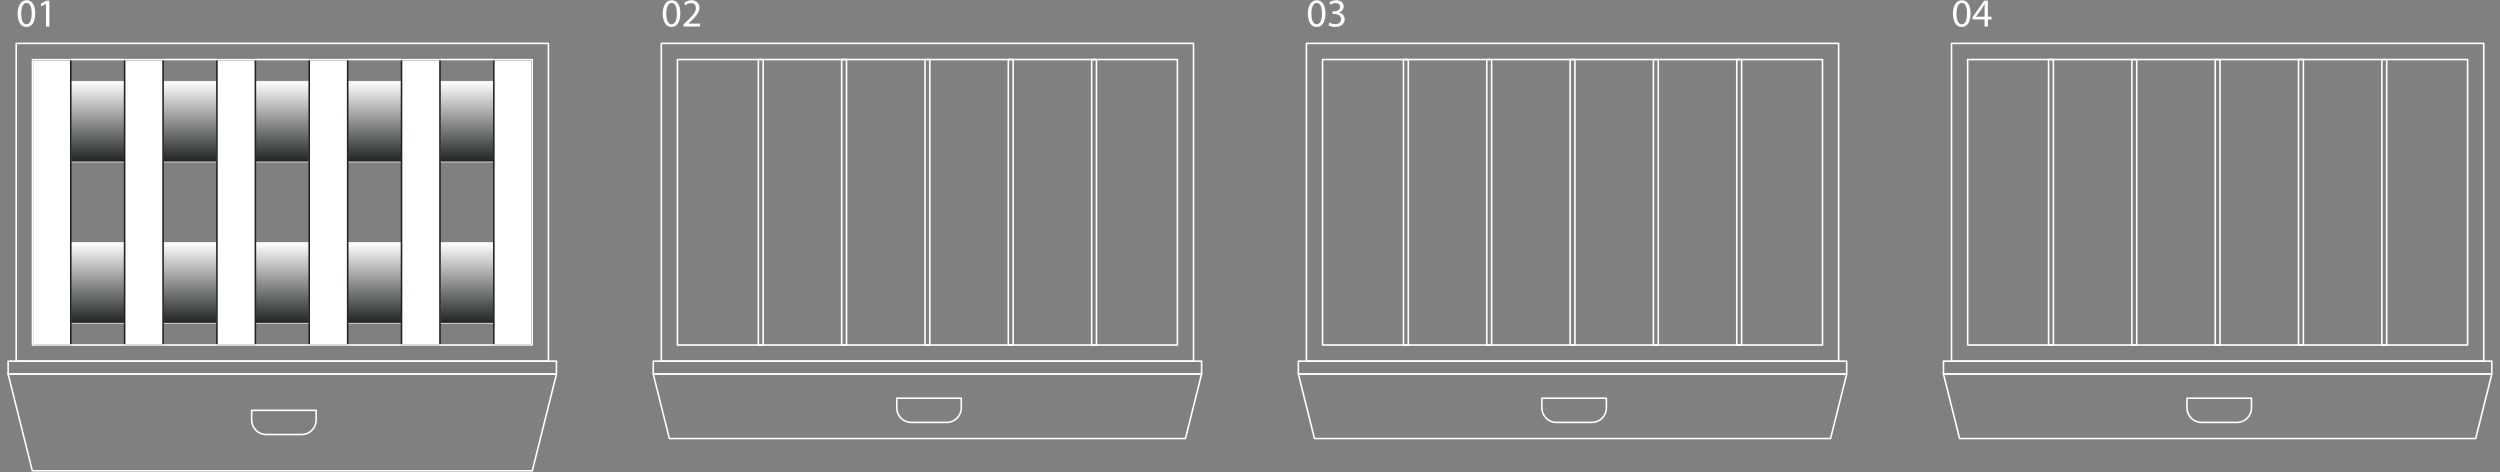<?xml version="1.0" encoding="UTF-8" standalone="no"?>
<!DOCTYPE svg PUBLIC "-//W3C//DTD SVG 1.1//EN" "http://www.w3.org/Graphics/SVG/1.1/DTD/svg11.dtd">
<svg width="100%" height="100%" viewBox="0 0 1831 346" version="1.1" xmlns="http://www.w3.org/2000/svg" xmlns:xlink="http://www.w3.org/1999/xlink" xml:space="preserve" xmlns:serif="http://www.serif.com/" style="fill-rule:evenodd;clip-rule:evenodd;stroke-linecap:round;stroke-linejoin:round;stroke-miterlimit:10;">
    <rect x="0" y="0" width="1831" height="346" fill="#808080" stroke="none"/>
    <g transform="matrix(1,0,0,1,-3113.62,-1930.23)">
        <g transform="matrix(4.167,0,0,4.167,2790.38,0)">
            <g transform="matrix(7,0,0,7,80.417,467.883)">
                <path d="M0.263,-0.661C0.131,-0.661 0.036,-0.542 0.036,-0.323C0.038,-0.108 0.125,0.011 0.252,0.011C0.395,0.011 0.478,-0.111 0.478,-0.332C0.478,-0.539 0.399,-0.661 0.263,-0.661ZM0.257,-0.593C0.349,-0.593 0.389,-0.488 0.389,-0.328C0.389,-0.162 0.346,-0.057 0.257,-0.057C0.177,-0.057 0.125,-0.153 0.125,-0.322C0.125,-0.499 0.181,-0.593 0.257,-0.593Z" style="fill:rgb(255,255,255);fill-rule:nonzero;"/>
            </g>
            <g transform="matrix(7,0,0,7,84.008,467.883)">
                <path d="M0.236,-0L0.321,-0L0.321,-0.65L0.246,-0.65L0.104,-0.574L0.121,-0.507L0.234,-0.568L0.236,-0.568L0.236,-0Z" style="fill:rgb(255,255,255);fill-rule:nonzero;"/>
            </g>
        </g>
        <g transform="matrix(4.167,0,0,4.167,2790.38,0)">
            <g transform="matrix(7,0,0,7,193.803,467.883)">
                <path d="M0.263,-0.661C0.131,-0.661 0.036,-0.542 0.036,-0.323C0.038,-0.108 0.125,0.011 0.252,0.011C0.395,0.011 0.478,-0.111 0.478,-0.332C0.478,-0.539 0.399,-0.661 0.263,-0.661ZM0.257,-0.593C0.349,-0.593 0.389,-0.488 0.389,-0.328C0.389,-0.162 0.346,-0.057 0.257,-0.057C0.177,-0.057 0.125,-0.153 0.125,-0.322C0.125,-0.499 0.181,-0.593 0.257,-0.593Z" style="fill:rgb(255,255,255);fill-rule:nonzero;"/>
            </g>
            <g transform="matrix(7,0,0,7,197.394,467.883)">
                <path d="M0.46,-0L0.46,-0.073L0.169,-0.073L0.169,-0.075L0.22,-0.123C0.357,-0.255 0.444,-0.352 0.444,-0.472C0.444,-0.565 0.385,-0.661 0.245,-0.661C0.171,-0.661 0.106,-0.632 0.062,-0.595L0.09,-0.533C0.12,-0.558 0.169,-0.588 0.228,-0.588C0.325,-0.588 0.356,-0.527 0.356,-0.461C0.356,-0.363 0.28,-0.279 0.114,-0.121L0.045,-0.054L0.045,-0L0.46,-0Z" style="fill:rgb(255,255,255);fill-rule:nonzero;"/>
            </g>
        </g>
        <g transform="matrix(4.167,0,0,4.167,2790.38,0)">
            <g transform="matrix(7,0,0,7,307.188,467.883)">
                <path d="M0.263,-0.661C0.131,-0.661 0.036,-0.542 0.036,-0.323C0.038,-0.108 0.125,0.011 0.252,0.011C0.395,0.011 0.478,-0.111 0.478,-0.332C0.478,-0.539 0.399,-0.661 0.263,-0.661ZM0.257,-0.593C0.349,-0.593 0.389,-0.488 0.389,-0.328C0.389,-0.162 0.346,-0.057 0.257,-0.057C0.177,-0.057 0.125,-0.153 0.125,-0.322C0.125,-0.499 0.181,-0.593 0.257,-0.593Z" style="fill:rgb(255,255,255);fill-rule:nonzero;"/>
            </g>
            <g transform="matrix(7,0,0,7,310.779,467.883)">
                <path d="M0.042,-0.033C0.074,-0.012 0.138,0.011 0.211,0.011C0.366,0.011 0.448,-0.08 0.448,-0.184C0.447,-0.275 0.383,-0.335 0.303,-0.35L0.303,-0.352C0.382,-0.381 0.423,-0.438 0.423,-0.506C0.423,-0.585 0.365,-0.661 0.237,-0.661C0.167,-0.661 0.101,-0.636 0.066,-0.611L0.09,-0.547C0.118,-0.567 0.168,-0.59 0.22,-0.59C0.301,-0.59 0.334,-0.544 0.334,-0.492C0.334,-0.415 0.253,-0.382 0.189,-0.382L0.14,-0.382L0.14,-0.316L0.189,-0.316C0.274,-0.316 0.356,-0.277 0.357,-0.186C0.358,-0.131 0.322,-0.06 0.21,-0.06C0.148,-0.06 0.091,-0.085 0.066,-0.1L0.042,-0.033Z" style="fill:rgb(255,255,255);fill-rule:nonzero;"/>
            </g>
        </g>
        <g transform="matrix(4.167,0,0,4.167,2790.38,0)">
            <g transform="matrix(7,0,0,7,420.574,467.883)">
                <path d="M0.263,-0.661C0.131,-0.661 0.036,-0.542 0.036,-0.323C0.038,-0.108 0.125,0.011 0.252,0.011C0.395,0.011 0.478,-0.111 0.478,-0.332C0.478,-0.539 0.399,-0.661 0.263,-0.661ZM0.257,-0.593C0.349,-0.593 0.389,-0.488 0.389,-0.328C0.389,-0.162 0.346,-0.057 0.257,-0.057C0.177,-0.057 0.125,-0.153 0.125,-0.322C0.125,-0.499 0.181,-0.593 0.257,-0.593Z" style="fill:rgb(255,255,255);fill-rule:nonzero;"/>
            </g>
            <g transform="matrix(7,0,0,7,424.165,467.883)">
                <path d="M0.4,-0L0.4,-0.178L0.491,-0.178L0.491,-0.246L0.4,-0.246L0.4,-0.65L0.305,-0.65L0.015,-0.235L0.015,-0.178L0.317,-0.178L0.317,-0L0.4,-0ZM0.104,-0.246L0.104,-0.248L0.263,-0.469C0.281,-0.499 0.297,-0.527 0.317,-0.565L0.32,-0.565C0.318,-0.531 0.317,-0.497 0.317,-0.463L0.317,-0.246L0.104,-0.246Z" style="fill:rgb(255,255,255);fill-rule:nonzero;"/>
            </g>
        </g>
        <g transform="matrix(4.167,0,0,4.167,2790.38,0)">
            <g transform="matrix(-1,0,0,1,83.252,528.959)">
                <path d="M-87.874,17.008L0,17.008L4.252,0L-92.126,0L-87.874,17.008Z" style="fill:none;fill-rule:nonzero;stroke:rgb(255,255,255);stroke-width:0.28px;"/>
            </g>
        </g>
        <g transform="matrix(4.167,0,0,4.167,2790.38,0)">
            <g transform="matrix(-1,0,0,1,254.378,213.76)">
                <rect x="79" y="312.931" width="96.378" height="2.268" style="fill:none;stroke:rgb(255,255,255);stroke-width:0.28px;stroke-linecap:butt;stroke-linejoin:miter;"/>
            </g>
        </g>
        <g transform="matrix(4.167,0,0,4.167,2790.38,0)">
            <g transform="matrix(1,0,0,1,130.593,535.337)">
                <path d="M0,4.252L-6.238,4.252C-7.647,4.252 -8.79,3.109 -8.79,1.7L-8.79,0L2.549,0L2.549,1.703C2.549,3.111 1.407,4.252 0,4.252Z" style="fill:none;fill-rule:nonzero;stroke:rgb(255,255,255);stroke-width:0.28px;stroke-linecap:butt;stroke-linejoin:miter;"/>
            </g>
        </g>
        <g transform="matrix(4.167,0,0,4.167,2790.38,0)">
            <g transform="matrix(14.173,0,0,-14.173,87.658,484.598)">
                <rect x="0.166" y="-0.5" width="0.668" height="1" style="fill:url(#_Linear1);"/>
            </g>
        </g>
        <g transform="matrix(4.167,0,0,4.167,2790.38,0)">
            <g transform="matrix(1,0,0,1,0,127.305)">
                <rect x="90.012" y="350.206" width="9.463" height="14.173" style="fill:none;stroke:rgb(255,255,255);stroke-width:0.13px;stroke-linecap:butt;stroke-linejoin:miter;"/>
            </g>
        </g>
        <g transform="matrix(4.167,0,0,4.167,2790.38,0)">
            <g transform="matrix(14.173,0,0,-14.173,87.657,512.944)">
                <rect x="0.166" y="-0.5" width="0.668" height="1" style="fill:url(#_Linear2);"/>
            </g>
        </g>
        <g transform="matrix(4.167,0,0,4.167,2790.38,0)">
            <g transform="matrix(1,0,0,1,0,183.996)">
                <rect x="90.012" y="321.86" width="9.463" height="14.174" style="fill:none;stroke:rgb(255,255,255);stroke-width:0.13px;stroke-linecap:butt;stroke-linejoin:miter;"/>
            </g>
        </g>
        <g transform="matrix(4.167,0,0,4.167,2790.38,0)">
            <g transform="matrix(-1,0,0,1,173.264,155.649)">
                <rect x="83.252" y="318.034" width="6.76" height="50.173" style="fill:rgb(255,255,255);stroke:#1F2323;stroke-width:0.28px;stroke-linecap:butt;stroke-linejoin:miter;"/>
            </g>
        </g>
        <g transform="matrix(4.167,0,0,4.167,2790.38,0)">
            <g transform="matrix(14.173,0,0,-14.173,103.88,484.597)">
                <rect x="0.166" y="-0.5" width="0.668" height="1" style="fill:url(#_Linear3);"/>
            </g>
        </g>
        <g transform="matrix(4.167,0,0,4.167,2790.38,0)">
            <g transform="matrix(1,0,0,1,0,127.305)">
                <rect x="106.235" y="350.206" width="9.463" height="14.173" style="fill:none;stroke:rgb(255,255,255);stroke-width:0.13px;stroke-linecap:butt;stroke-linejoin:miter;"/>
            </g>
        </g>
        <g transform="matrix(4.167,0,0,4.167,2790.38,0)">
            <g transform="matrix(14.173,0,0,-14.173,103.879,512.943)">
                <rect x="0.166" y="-0.5" width="0.668" height="1" style="fill:url(#_Linear4);"/>
            </g>
        </g>
        <g transform="matrix(4.167,0,0,4.167,2790.38,0)">
            <g transform="matrix(1,0,0,1,0,183.996)">
                <rect x="106.235" y="321.86" width="9.463" height="14.174" style="fill:none;stroke:rgb(255,255,255);stroke-width:0.13px;stroke-linecap:butt;stroke-linejoin:miter;"/>
            </g>
        </g>
        <g transform="matrix(4.167,0,0,4.167,2790.38,0)">
            <g transform="matrix(-1,0,0,1,205.71,155.649)">
                <rect x="99.475" y="318.034" width="6.76" height="50.173" style="fill:rgb(255,255,255);stroke:#1F2323;stroke-width:0.28px;stroke-linecap:butt;stroke-linejoin:miter;"/>
            </g>
        </g>
        <g transform="matrix(4.167,0,0,4.167,2790.38,0)">
            <g transform="matrix(14.173,0,0,-14.173,120.104,484.598)">
                <rect x="0.166" y="-0.5" width="0.668" height="1" style="fill:url(#_Linear5);"/>
            </g>
        </g>
        <g transform="matrix(4.167,0,0,4.167,2790.38,0)">
            <g transform="matrix(1,0,0,1,0,127.305)">
                <rect x="122.457" y="350.206" width="9.463" height="14.173" style="fill:none;stroke:rgb(255,255,255);stroke-width:0.13px;stroke-linecap:butt;stroke-linejoin:miter;"/>
            </g>
        </g>
        <g transform="matrix(4.167,0,0,4.167,2790.38,0)">
            <g transform="matrix(14.173,0,0,-14.173,120.103,512.944)">
                <rect x="0.166" y="-0.5" width="0.668" height="1" style="fill:url(#_Linear6);"/>
            </g>
        </g>
        <g transform="matrix(4.167,0,0,4.167,2790.38,0)">
            <g transform="matrix(1,0,0,1,0,183.996)">
                <rect x="122.457" y="321.86" width="9.463" height="14.174" style="fill:none;stroke:rgb(255,255,255);stroke-width:0.13px;stroke-linecap:butt;stroke-linejoin:miter;"/>
            </g>
        </g>
        <g transform="matrix(4.167,0,0,4.167,2790.38,0)">
            <g transform="matrix(-1,0,0,1,238.154,155.649)">
                <rect x="115.697" y="318.034" width="6.76" height="50.173" style="fill:rgb(255,255,255);stroke:#1F2323;stroke-width:0.28px;stroke-linecap:butt;stroke-linejoin:miter;"/>
            </g>
        </g>
        <g transform="matrix(4.167,0,0,4.167,2790.38,0)">
            <g transform="matrix(14.173,0,0,-14.173,136.326,484.598)">
                <rect x="0.166" y="-0.5" width="0.668" height="1" style="fill:url(#_Linear7);"/>
            </g>
        </g>
        <g transform="matrix(4.167,0,0,4.167,2790.38,0)">
            <g transform="matrix(1,0,0,1,0,127.305)">
                <rect x="138.68" y="350.206" width="9.464" height="14.173" style="fill:none;stroke:rgb(255,255,255);stroke-width:0.13px;stroke-linecap:butt;stroke-linejoin:miter;"/>
            </g>
        </g>
        <g transform="matrix(4.167,0,0,4.167,2790.38,0)">
            <g transform="matrix(14.173,0,0,-14.173,136.325,512.943)">
                <rect x="0.166" y="-0.5" width="0.668" height="1" style="fill:url(#_Linear8);"/>
            </g>
        </g>
        <g transform="matrix(4.167,0,0,4.167,2790.38,0)">
            <g transform="matrix(1,0,0,1,0,183.996)">
                <rect x="138.68" y="321.86" width="9.464" height="14.174" style="fill:none;stroke:rgb(255,255,255);stroke-width:0.13px;stroke-linecap:butt;stroke-linejoin:miter;"/>
            </g>
        </g>
        <g transform="matrix(4.167,0,0,4.167,2790.38,0)">
            <g transform="matrix(-1,0,0,1,270.6,155.649)">
                <rect x="131.92" y="318.034" width="6.76" height="50.173" style="fill:rgb(255,255,255);stroke:#1F2323;stroke-width:0.28px;stroke-linecap:butt;stroke-linejoin:miter;"/>
            </g>
        </g>
        <g transform="matrix(4.167,0,0,4.167,2790.38,0)">
            <g transform="matrix(14.173,0,0,-14.173,152.55,484.598)">
                <rect x="0.166" y="-0.5" width="0.668" height="1" style="fill:url(#_Linear9);"/>
            </g>
        </g>
        <g transform="matrix(4.167,0,0,4.167,2790.38,0)">
            <g transform="matrix(1,0,0,1,0,127.305)">
                <rect x="154.903" y="350.206" width="9.463" height="14.173" style="fill:none;stroke:rgb(255,255,255);stroke-width:0.13px;stroke-linecap:butt;stroke-linejoin:miter;"/>
            </g>
        </g>
        <g transform="matrix(4.167,0,0,4.167,2790.38,0)">
            <g transform="matrix(14.173,0,0,-14.173,152.549,512.944)">
                <rect x="0.166" y="-0.5" width="0.668" height="1" style="fill:url(#_Linear10);"/>
            </g>
        </g>
        <g transform="matrix(4.167,0,0,4.167,2790.38,0)">
            <g transform="matrix(1,0,0,1,0,183.996)">
                <rect x="154.903" y="321.86" width="9.463" height="14.174" style="fill:none;stroke:rgb(255,255,255);stroke-width:0.13px;stroke-linecap:butt;stroke-linejoin:miter;"/>
            </g>
        </g>
        <g transform="matrix(4.167,0,0,4.167,2790.38,0)">
            <g transform="matrix(-1,0,0,1,303.046,155.649)">
                <rect x="148.143" y="318.034" width="6.76" height="50.173" style="fill:rgb(255,255,255);stroke:#1F2323;stroke-width:0.28px;stroke-linecap:butt;stroke-linejoin:miter;"/>
            </g>
        </g>
        <g transform="matrix(4.167,0,0,4.167,2790.38,0)">
            <g transform="matrix(-1,0,0,1,335.492,155.649)">
                <rect x="164.366" y="318.034" width="6.76" height="50.173" style="fill:rgb(255,255,255);stroke:#1F2323;stroke-width:0.28px;stroke-linecap:butt;stroke-linejoin:miter;"/>
            </g>
        </g>
        <g transform="matrix(4.167,0,0,4.167,2790.38,0)">
            <g transform="matrix(-1,0,0,1,254.378,155.649)">
                <rect x="83.252" y="318.034" width="87.874" height="50.173" style="fill:none;stroke:rgb(255,255,255);stroke-width:0.28px;"/>
            </g>
        </g>
        <g transform="matrix(4.167,0,0,4.167,2790.38,0)">
            <g transform="matrix(-1,0,0,1,254.377,155.649)">
                <rect x="80.417" y="315.199" width="93.543" height="55.843" style="fill:none;stroke:rgb(255,255,255);stroke-width:0.28px;"/>
            </g>
        </g>
        <g transform="matrix(4.167,0,0,4.167,2790.38,0)">
            <g transform="matrix(-1,0,0,1,195.221,528.959)">
                <path d="M-90.708,11.339L-0,11.339L2.835,0L-93.543,0L-90.708,11.339Z" style="fill:none;fill-rule:nonzero;stroke:rgb(255,255,255);stroke-width:0.28px;"/>
            </g>
        </g>
        <g transform="matrix(4.167,0,0,4.167,2790.38,0)">
            <g transform="matrix(-1,0,0,1,481.15,213.76)">
                <rect x="192.386" y="312.931" width="96.378" height="2.268" style="fill:none;stroke:rgb(255,255,255);stroke-width:0.28px;stroke-linecap:butt;stroke-linejoin:miter;"/>
            </g>
        </g>
        <g transform="matrix(4.167,0,0,4.167,2790.38,0)">
            <g transform="matrix(1,0,0,1,243.979,533.211)">
                <path d="M0,4.252L-6.238,4.252C-7.647,4.252 -8.79,3.109 -8.79,1.7L-8.79,0L2.549,0L2.549,1.703C2.549,3.111 1.407,4.252 0,4.252Z" style="fill:none;fill-rule:nonzero;stroke:rgb(255,255,255);stroke-width:0.28px;stroke-linecap:butt;stroke-linejoin:miter;"/>
            </g>
        </g>
        <g transform="matrix(4.167,0,0,4.167,2790.38,0)">
            <g transform="matrix(-1,0,0,1,481.15,155.649)">
                <rect x="196.638" y="318.034" width="87.874" height="50.173" style="fill:none;stroke:rgb(255,255,255);stroke-width:0.28px;"/>
            </g>
        </g>
        <g transform="matrix(4.167,0,0,4.167,2790.38,0)">
            <g transform="matrix(-1,0,0,1,481.15,155.649)">
                <rect x="193.803" y="315.199" width="93.544" height="55.843" style="fill:none;stroke:rgb(255,255,255);stroke-width:0.28px;"/>
            </g>
        </g>
        <g transform="matrix(4.167,0,0,4.167,2790.38,0)">
            <g transform="matrix(-1,0,0,1,422.566,155.649)">
                <rect x="210.858" y="318.034" width="0.85" height="50.173" style="fill:none;stroke:rgb(255,255,255);stroke-width:0.28px;stroke-linecap:butt;stroke-linejoin:miter;"/>
            </g>
        </g>
        <g transform="matrix(4.167,0,0,4.167,2790.38,0)">
            <g transform="matrix(-1,0,0,1,451.859,155.649)">
                <rect x="225.504" y="318.034" width="0.851" height="50.173" style="fill:none;stroke:rgb(255,255,255);stroke-width:0.28px;stroke-linecap:butt;stroke-linejoin:miter;"/>
            </g>
        </g>
        <g transform="matrix(4.167,0,0,4.167,2790.38,0)">
            <g transform="matrix(-1,0,0,1,481.149,155.649)">
                <rect x="240.149" y="318.034" width="0.851" height="50.173" style="fill:none;stroke:rgb(255,255,255);stroke-width:0.28px;stroke-linecap:butt;stroke-linejoin:miter;"/>
            </g>
        </g>
        <g transform="matrix(4.167,0,0,4.167,2790.38,0)">
            <g transform="matrix(-1,0,0,1,510.441,155.649)">
                <rect x="254.795" y="318.034" width="0.851" height="50.173" style="fill:none;stroke:rgb(255,255,255);stroke-width:0.28px;stroke-linecap:butt;stroke-linejoin:miter;"/>
            </g>
        </g>
        <g transform="matrix(4.167,0,0,4.167,2790.38,0)">
            <g transform="matrix(-1,0,0,1,539.731,155.649)">
                <rect x="269.44" y="318.034" width="0.851" height="50.173" style="fill:none;stroke:rgb(255,255,255);stroke-width:0.28px;stroke-linecap:butt;stroke-linejoin:miter;"/>
            </g>
        </g>
        <g transform="matrix(4.167,0,0,4.167,2790.38,0)">
            <g transform="matrix(-1,0,0,1,308.607,528.959)">
                <path d="M-90.708,11.339L-0,11.339L2.835,0L-93.543,0L-90.708,11.339Z" style="fill:none;fill-rule:nonzero;stroke:rgb(255,255,255);stroke-width:0.28px;"/>
            </g>
        </g>
        <g transform="matrix(4.167,0,0,4.167,2790.38,0)">
            <g transform="matrix(-1,0,0,1,707.922,213.76)">
                <rect x="305.772" y="312.931" width="96.378" height="2.268" style="fill:none;stroke:rgb(255,255,255);stroke-width:0.28px;stroke-linecap:butt;stroke-linejoin:miter;"/>
            </g>
        </g>
        <g transform="matrix(4.167,0,0,4.167,2790.38,0)">
            <g transform="matrix(1,0,0,1,357.364,533.211)">
                <path d="M0,4.252L-6.237,4.252C-7.647,4.252 -8.79,3.109 -8.79,1.7L-8.79,0L2.549,0L2.549,1.703C2.549,3.111 1.407,4.252 0,4.252Z" style="fill:none;fill-rule:nonzero;stroke:rgb(255,255,255);stroke-width:0.28px;stroke-linecap:butt;stroke-linejoin:miter;"/>
            </g>
        </g>
        <g transform="matrix(4.167,0,0,4.167,2790.38,0)">
            <g transform="matrix(-1,0,0,1,707.922,155.649)">
                <rect x="310.024" y="318.034" width="87.874" height="50.173" style="fill:none;stroke:rgb(255,255,255);stroke-width:0.28px;"/>
            </g>
        </g>
        <g transform="matrix(4.167,0,0,4.167,2790.38,0)">
            <g transform="matrix(-1,0,0,1,707.922,155.649)">
                <rect x="307.189" y="315.199" width="93.544" height="55.843" style="fill:none;stroke:rgb(255,255,255);stroke-width:0.28px;"/>
            </g>
        </g>
        <g transform="matrix(4.167,0,0,4.167,2790.38,0)">
            <g transform="matrix(-1,0,0,1,649.339,155.649)">
                <rect x="324.244" y="318.034" width="0.851" height="50.173" style="fill:none;stroke:rgb(255,255,255);stroke-width:0.28px;stroke-linecap:butt;stroke-linejoin:miter;"/>
            </g>
        </g>
        <g transform="matrix(4.167,0,0,4.167,2790.38,0)">
            <g transform="matrix(-1,0,0,1,678.629,155.649)">
                <rect x="338.889" y="318.034" width="0.851" height="50.173" style="fill:none;stroke:rgb(255,255,255);stroke-width:0.28px;stroke-linecap:butt;stroke-linejoin:miter;"/>
            </g>
        </g>
        <g transform="matrix(4.167,0,0,4.167,2790.38,0)">
            <g transform="matrix(-1,0,0,1,707.921,155.649)">
                <rect x="353.535" y="318.034" width="0.851" height="50.173" style="fill:none;stroke:rgb(255,255,255);stroke-width:0.28px;stroke-linecap:butt;stroke-linejoin:miter;"/>
            </g>
        </g>
        <g transform="matrix(4.167,0,0,4.167,2790.38,0)">
            <g transform="matrix(-1,0,0,1,737.211,155.649)">
                <rect x="368.18" y="318.034" width="0.851" height="50.173" style="fill:none;stroke:rgb(255,255,255);stroke-width:0.28px;stroke-linecap:butt;stroke-linejoin:miter;"/>
            </g>
        </g>
        <g transform="matrix(4.167,0,0,4.167,2790.38,0)">
            <g transform="matrix(-1,0,0,1,766.503,155.649)">
                <rect x="382.826" y="318.034" width="0.851" height="50.173" style="fill:none;stroke:rgb(255,255,255);stroke-width:0.28px;stroke-linecap:butt;stroke-linejoin:miter;"/>
            </g>
        </g>
        <g transform="matrix(4.167,0,0,4.167,2790.38,0)">
            <g transform="matrix(-1,0,0,1,421.992,528.959)">
                <path d="M-90.708,11.339L-0,11.339L2.835,0L-93.543,0L-90.708,11.339Z" style="fill:none;fill-rule:nonzero;stroke:rgb(255,255,255);stroke-width:0.28px;"/>
            </g>
        </g>
        <g transform="matrix(4.167,0,0,4.167,2790.38,0)">
            <g transform="matrix(-1,0,0,1,934.692,213.76)">
                <rect x="419.157" y="312.931" width="96.378" height="2.268" style="fill:none;stroke:rgb(255,255,255);stroke-width:0.28px;stroke-linecap:butt;stroke-linejoin:miter;"/>
            </g>
        </g>
        <g transform="matrix(4.167,0,0,4.167,2790.38,0)">
            <g transform="matrix(1,0,0,1,470.75,533.211)">
                <path d="M0,4.252L-6.237,4.252C-7.647,4.252 -8.79,3.109 -8.79,1.7L-8.79,0L2.549,0L2.549,1.703C2.549,3.111 1.408,4.252 0,4.252Z" style="fill:none;fill-rule:nonzero;stroke:rgb(255,255,255);stroke-width:0.28px;stroke-linecap:butt;stroke-linejoin:miter;"/>
            </g>
        </g>
        <g transform="matrix(4.167,0,0,4.167,2790.38,0)">
            <g transform="matrix(-1,0,0,1,934.692,155.649)">
                <rect x="423.409" y="318.034" width="87.874" height="50.173" style="fill:none;stroke:rgb(255,255,255);stroke-width:0.28px;"/>
            </g>
        </g>
        <g transform="matrix(4.167,0,0,4.167,2790.38,0)">
            <g transform="matrix(-1,0,0,1,934.692,155.649)">
                <rect x="420.574" y="315.199" width="93.544" height="55.843" style="fill:none;stroke:rgb(255,255,255);stroke-width:0.28px;"/>
            </g>
        </g>
        <g transform="matrix(4.167,0,0,4.167,2790.38,0)">
            <g transform="matrix(-1,0,0,1,876.111,155.649)">
                <rect x="437.63" y="318.034" width="0.851" height="50.173" style="fill:none;stroke:rgb(255,255,255);stroke-width:0.28px;stroke-linecap:butt;stroke-linejoin:miter;"/>
            </g>
        </g>
        <g transform="matrix(4.167,0,0,4.167,2790.38,0)">
            <g transform="matrix(-1,0,0,1,905.401,155.649)">
                <rect x="452.275" y="318.034" width="0.851" height="50.173" style="fill:none;stroke:rgb(255,255,255);stroke-width:0.28px;stroke-linecap:butt;stroke-linejoin:miter;"/>
            </g>
        </g>
        <g transform="matrix(4.167,0,0,4.167,2790.38,0)">
            <g transform="matrix(-1,0,0,1,934.693,155.649)">
                <rect x="466.921" y="318.034" width="0.851" height="50.173" style="fill:none;stroke:rgb(255,255,255);stroke-width:0.28px;stroke-linecap:butt;stroke-linejoin:miter;"/>
            </g>
        </g>
        <g transform="matrix(4.167,0,0,4.167,2790.38,0)">
            <g transform="matrix(-1,0,0,1,963.983,155.649)">
                <rect x="481.566" y="318.034" width="0.851" height="50.173" style="fill:none;stroke:rgb(255,255,255);stroke-width:0.28px;stroke-linecap:butt;stroke-linejoin:miter;"/>
            </g>
        </g>
        <g transform="matrix(4.167,0,0,4.167,2790.38,0)">
            <g transform="matrix(-1,0,0,1,993.275,155.649)">
                <rect x="496.212" y="318.034" width="0.851" height="50.173" style="fill:none;stroke:rgb(255,255,255);stroke-width:0.28px;stroke-linecap:butt;stroke-linejoin:miter;"/>
            </g>
        </g>
    </g>
    <defs>
        <linearGradient id="_Linear1" x1="0" y1="0" x2="1" y2="0" gradientUnits="userSpaceOnUse" gradientTransform="matrix(0,1,1,0,0.5,-0.5)"><stop offset="0" style="stop-color:#1F2323;stop-opacity:1"/><stop offset="1" style="stop-color:rgb(255,255,255);stop-opacity:1"/></linearGradient>
        <linearGradient id="_Linear2" x1="0" y1="0" x2="1" y2="0" gradientUnits="userSpaceOnUse" gradientTransform="matrix(0,1,1,0,0.5,-0.5)"><stop offset="0" style="stop-color:#1F2323;stop-opacity:1"/><stop offset="1" style="stop-color:rgb(255,255,255);stop-opacity:1"/></linearGradient>
        <linearGradient id="_Linear3" x1="0" y1="0" x2="1" y2="0" gradientUnits="userSpaceOnUse" gradientTransform="matrix(0,1,1,0,0.5,-0.5)"><stop offset="0" style="stop-color:#1F2323;stop-opacity:1"/><stop offset="1" style="stop-color:rgb(255,255,255);stop-opacity:1"/></linearGradient>
        <linearGradient id="_Linear4" x1="0" y1="0" x2="1" y2="0" gradientUnits="userSpaceOnUse" gradientTransform="matrix(0,1,1,0,0.5,-0.5)"><stop offset="0" style="stop-color:#1F2323;stop-opacity:1"/><stop offset="1" style="stop-color:rgb(255,255,255);stop-opacity:1"/></linearGradient>
        <linearGradient id="_Linear5" x1="0" y1="0" x2="1" y2="0" gradientUnits="userSpaceOnUse" gradientTransform="matrix(0,1,1,0,0.5,-0.5)"><stop offset="0" style="stop-color:#1F2323;stop-opacity:1"/><stop offset="1" style="stop-color:rgb(255,255,255);stop-opacity:1"/></linearGradient>
        <linearGradient id="_Linear6" x1="0" y1="0" x2="1" y2="0" gradientUnits="userSpaceOnUse" gradientTransform="matrix(0,1,1,0,0.5,-0.5)"><stop offset="0" style="stop-color:#1F2323;stop-opacity:1"/><stop offset="1" style="stop-color:rgb(255,255,255);stop-opacity:1"/></linearGradient>
        <linearGradient id="_Linear7" x1="0" y1="0" x2="1" y2="0" gradientUnits="userSpaceOnUse" gradientTransform="matrix(0,1,1,0,0.5,-0.5)"><stop offset="0" style="stop-color:#1F2323;stop-opacity:1"/><stop offset="1" style="stop-color:rgb(255,255,255);stop-opacity:1"/></linearGradient>
        <linearGradient id="_Linear8" x1="0" y1="0" x2="1" y2="0" gradientUnits="userSpaceOnUse" gradientTransform="matrix(0,1,1,0,0.5,-0.5)"><stop offset="0" style="stop-color:#1F2323;stop-opacity:1"/><stop offset="1" style="stop-color:rgb(255,255,255);stop-opacity:1"/></linearGradient>
        <linearGradient id="_Linear9" x1="0" y1="0" x2="1" y2="0" gradientUnits="userSpaceOnUse" gradientTransform="matrix(0,1,1,0,0.5,-0.5)"><stop offset="0" style="stop-color:#1F2323;stop-opacity:1"/><stop offset="1" style="stop-color:rgb(255,255,255);stop-opacity:1"/></linearGradient>
        <linearGradient id="_Linear10" x1="0" y1="0" x2="1" y2="0" gradientUnits="userSpaceOnUse" gradientTransform="matrix(0,1,1,0,0.5,-0.5)"><stop offset="0" style="stop-color:#1F2323;stop-opacity:1"/><stop offset="1" style="stop-color:rgb(255,255,255);stop-opacity:1"/></linearGradient>
    </defs>
</svg>
